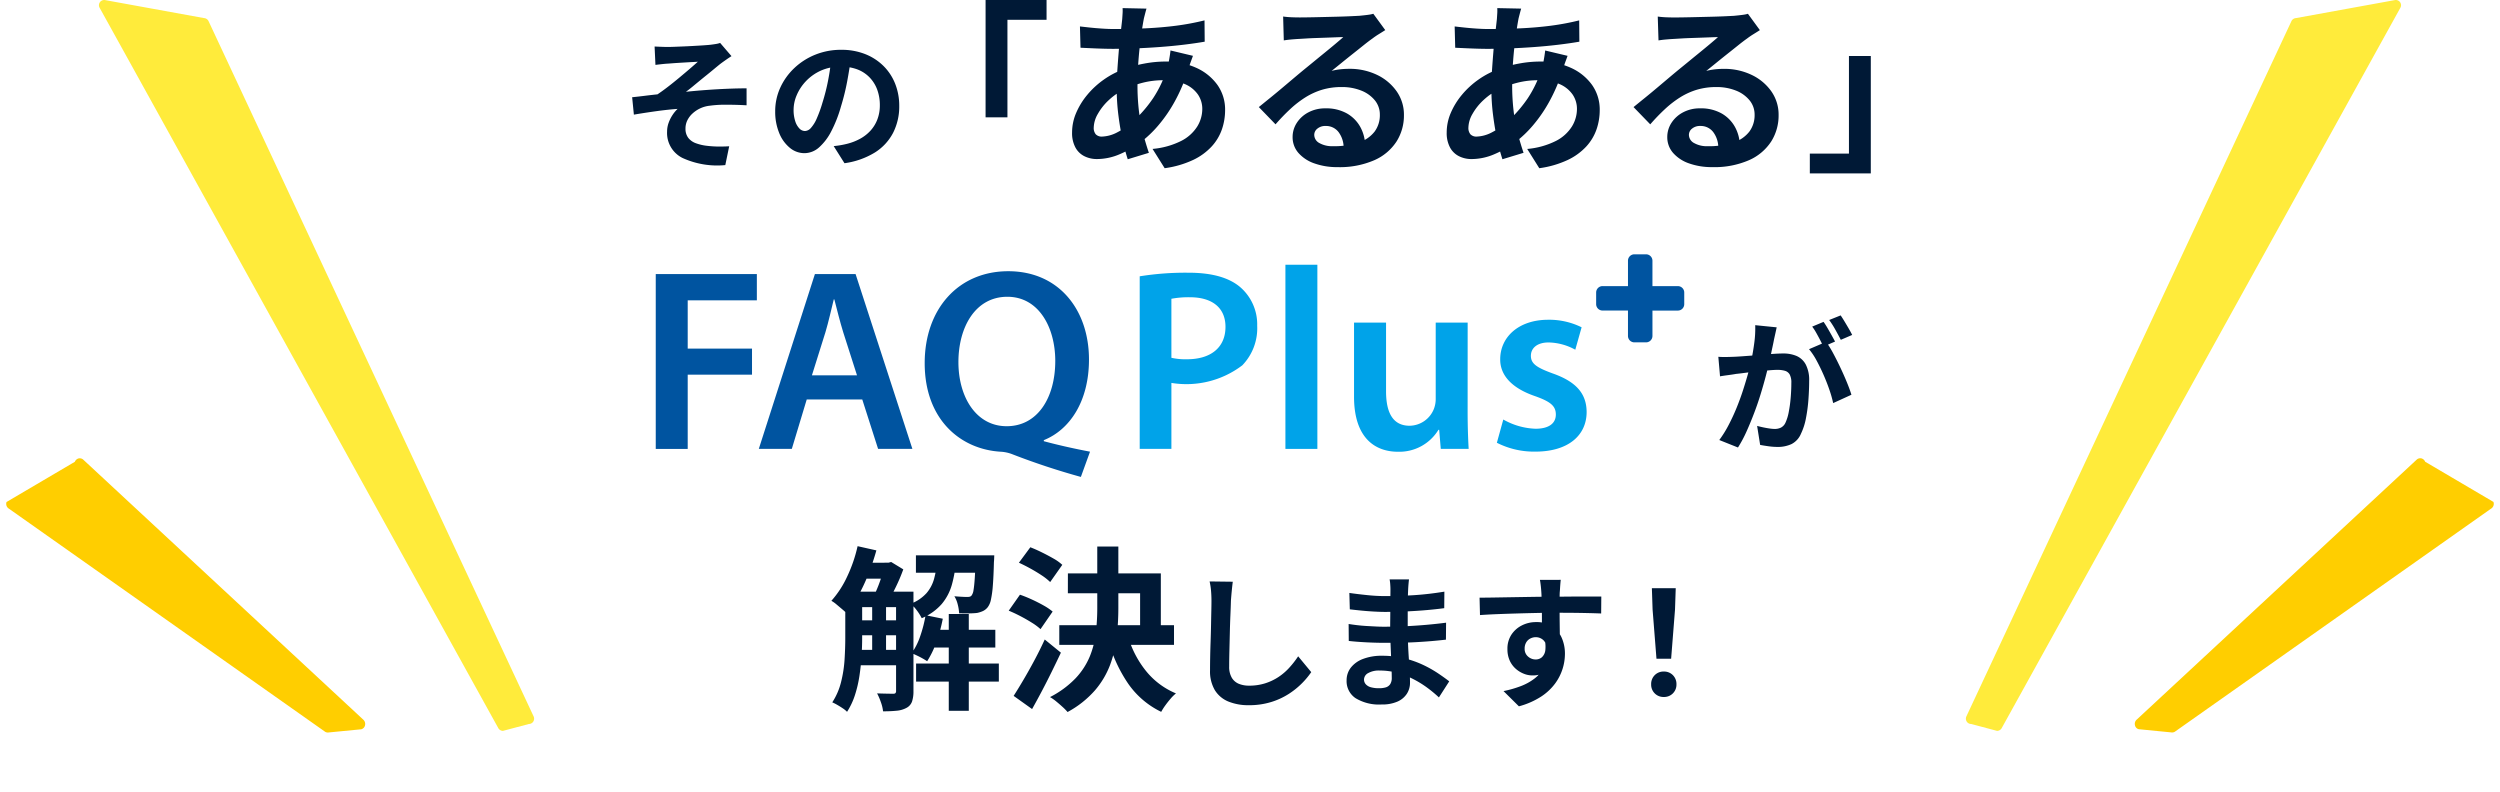 <svg xmlns="http://www.w3.org/2000/svg" width="316" height="100.076" viewBox="0 0 316 100.076">
  <g id="グループ_931" data-name="グループ 931" transform="translate(-278.335 -2937.387)">
    <g id="グループ_743" data-name="グループ 743" transform="translate(303.093 2937.387)">
      <path id="パス_923603" data-name="パス 923603" d="M-136.955-33.725h6.173v1.954h-6.173Zm0,3.62h6.173v1.887h-6.173Zm0,3.731h6.173v1.954h-6.173Zm9.637-2.531h8.349v2.243h-8.349Zm-8.527-8.483h3.508v2.021h-3.508Zm6.839-.933h8.26v2.2h-8.26Zm.022,13.679h10.459v2.287h-10.459Zm4.13-6.262h2.531v12.235h-2.531Zm-9.682-1.8h1.754v7.061h-1.754Zm13.079-5.618h2.354l-.011.322q-.011.322-.033.544-.044,1.754-.133,2.909a12.683,12.683,0,0,1-.244,1.821,2.329,2.329,0,0,1-.4.955,1.683,1.683,0,0,1-.6.489,3.476,3.476,0,0,1-.755.244q-.377.044-.977.056t-1.288-.011a5.557,5.557,0,0,0-.178-1.121,3.58,3.58,0,0,0-.422-1.033q.533.044.955.067t.644.022a1.548,1.548,0,0,0,.344-.033.44.44,0,0,0,.255-.189,1.509,1.509,0,0,0,.222-.655q.089-.5.155-1.477t.111-2.576Zm-6.329,7.572,2.176.444a19.37,19.37,0,0,1-.811,2.953,11.539,11.539,0,0,1-1.166,2.42q-.222-.155-.577-.355t-.733-.377q-.377-.178-.644-.289a8.3,8.3,0,0,0,1.088-2.176A16.185,16.185,0,0,0-127.784-30.749Zm-8.594-8.727,2.376.533a30.518,30.518,0,0,1-1,2.976,23.284,23.284,0,0,1-1.277,2.731,13.986,13.986,0,0,1-1.5,2.221q-.2-.2-.555-.5l-.711-.6a3.9,3.9,0,0,0-.644-.455,12.4,12.4,0,0,0,2-3.075A18.144,18.144,0,0,0-136.378-39.476Zm-1.554,5.751h2.132v5.884q0,1.066-.078,2.287t-.266,2.476a15.167,15.167,0,0,1-.566,2.42,8.875,8.875,0,0,1-1,2.121,2.824,2.824,0,0,0-.522-.433q-.344-.233-.711-.444a5.716,5.716,0,0,0-.633-.322,8.4,8.4,0,0,0,1.11-2.565,15.585,15.585,0,0,0,.444-2.865q.089-1.454.089-2.7Zm6.417,0h2.2v12.568a4.056,4.056,0,0,1-.178,1.31,1.45,1.45,0,0,1-.688.8,3.157,3.157,0,0,1-1.221.366,16.553,16.553,0,0,1-1.754.078,4.943,4.943,0,0,0-.278-1.155,7.417,7.417,0,0,0-.477-1.11q.666.022,1.243.033t.8.011a.389.389,0,0,0,.278-.078.429.429,0,0,0,.078-.3Zm5.2-3.864h2.376a15.574,15.574,0,0,1-.522,2.987,6.555,6.555,0,0,1-1.277,2.431,6.86,6.86,0,0,1-2.531,1.8,6.086,6.086,0,0,0-.611-.977,4.215,4.215,0,0,0-.788-.844,5.2,5.2,0,0,0,2.01-1.355,4.681,4.681,0,0,0,.955-1.821A13.06,13.06,0,0,0-126.319-37.588Zm-6.662.2h.511l.333-.089,1.532.933a21.955,21.955,0,0,1-.955,2.254q-.577,1.188-1.088,2.032-.333-.244-.811-.533t-.833-.466q.266-.533.522-1.188t.466-1.332q.211-.677.322-1.188Zm23.183,1.355h11.747v7.617h-2.62v-5.107H-109.8Zm-1.088,6.551h14.5V-27h-14.5Zm4.8-9.948h2.665v7.772a33.154,33.154,0,0,1-.2,3.619,14.95,14.95,0,0,1-.833,3.542,10.748,10.748,0,0,1-1.921,3.242,12.469,12.469,0,0,1-3.464,2.742,7.206,7.206,0,0,0-.633-.644q-.389-.355-.81-.7a5.6,5.6,0,0,0-.777-.544,12.121,12.121,0,0,0,3.242-2.387,9.1,9.1,0,0,0,1.788-2.753,11.453,11.453,0,0,0,.766-3.009,27.546,27.546,0,0,0,.178-3.131Zm3.886,11.347a12.55,12.55,0,0,0,2.232,4.33,9.586,9.586,0,0,0,3.83,2.887,4.963,4.963,0,0,0-.666.655q-.355.411-.677.855a7.012,7.012,0,0,0-.522.822,10.789,10.789,0,0,1-4.175-3.564,18.13,18.13,0,0,1-2.487-5.385Zm-13.79-9.3,1.443-1.954q.688.266,1.454.644t1.466.777a5.866,5.866,0,0,1,1.121.8l-1.532,2.176a7.04,7.04,0,0,0-1.066-.844q-.666-.444-1.432-.866T-115.993-37.389Zm-1.288,6.062,1.421-2.021q.711.244,1.488.6t1.488.755a7.394,7.394,0,0,1,1.155.777l-1.532,2.221a7.142,7.142,0,0,0-1.088-.81q-.688-.433-1.454-.833T-117.281-31.326Zm.622,10.77q.555-.866,1.243-2.032t1.388-2.476q.7-1.31,1.3-2.62l2.043,1.665q-.555,1.177-1.166,2.42t-1.232,2.42q-.622,1.177-1.244,2.287Zm27.7-14.43q-.073.563-.136,1.217t-.1,1.2q-.018.745-.064,1.808t-.073,2.226q-.027,1.163-.055,2.289t-.027,1.962a2.7,2.7,0,0,0,.336,1.444,1.866,1.866,0,0,0,.9.763,3.376,3.376,0,0,0,1.272.227,6.644,6.644,0,0,0,2.053-.3,6.8,6.8,0,0,0,1.69-.808A7.318,7.318,0,0,0-81.79-24.14a11.682,11.682,0,0,0,1.1-1.417l1.653,2a9.822,9.822,0,0,1-1.145,1.381,9.917,9.917,0,0,1-1.681,1.363,9.01,9.01,0,0,1-2.244,1.036,9.361,9.361,0,0,1-2.816.4,6.634,6.634,0,0,1-2.589-.463,3.617,3.617,0,0,1-1.708-1.435,4.677,4.677,0,0,1-.609-2.516q0-.745.018-1.7t.055-1.989q.036-1.036.054-2.026t.036-1.79q.018-.8.018-1.272,0-.654-.055-1.281a8.338,8.338,0,0,0-.182-1.172Zm22.274-.291q-.036.273-.064.609t-.045.681q-.018.363-.036.972t-.018,1.335v2.725q0,.763.036,1.7t.1,1.889q.064.954.109,1.78t.045,1.372a2.532,2.532,0,0,1-.4,1.39,2.7,2.7,0,0,1-1.19.99,4.767,4.767,0,0,1-1.989.363,5.694,5.694,0,0,1-3.307-.8A2.585,2.585,0,0,1-74.568-22.5a2.6,2.6,0,0,1,.536-1.626,3.522,3.522,0,0,1,1.544-1.1,6.527,6.527,0,0,1,2.407-.4,11.705,11.705,0,0,1,2.789.318,12.388,12.388,0,0,1,2.371.827,14.665,14.665,0,0,1,1.908,1.072q.836.563,1.417,1.017L-62.9-20.361a16.059,16.059,0,0,0-1.463-1.217,12.711,12.711,0,0,0-1.762-1.09,10.817,10.817,0,0,0-2.017-.79,8.228,8.228,0,0,0-2.244-.3,2.74,2.74,0,0,0-1.463.327.942.942,0,0,0-.518.8.892.892,0,0,0,.218.6,1.318,1.318,0,0,0,.636.382,3.683,3.683,0,0,0,1.054.127,2.891,2.891,0,0,0,.845-.109,1.012,1.012,0,0,0,.554-.4,1.431,1.431,0,0,0,.2-.818q0-.4-.027-1.145t-.064-1.644q-.036-.9-.073-1.771t-.036-1.544q0-.654.009-1.372t.009-1.426q0-.709.009-1.3t.009-.972q0-.254-.027-.627a4.688,4.688,0,0,0-.082-.627Zm-7.54,1.708q.491.073,1.09.145t1.226.136q.627.064,1.19.091t.981.027q1.853,0,3.7-.118t3.824-.445l-.018,2.089q-.927.127-2.144.236t-2.589.173q-1.372.064-2.752.064-.563,0-1.39-.045t-1.644-.127q-.818-.082-1.417-.154Zm-.091,3.924q.436.073,1.036.145t1.226.109q.627.036,1.19.064t.927.027q1.69,0,3.061-.073t2.571-.182q1.2-.109,2.307-.254l-.018,2.144q-.945.109-1.826.182t-1.8.127q-.917.055-1.971.073t-2.362.018q-.527,0-1.308-.027t-1.59-.082q-.808-.055-1.426-.127ZM-47.5-35.223q-.018.145-.045.463t-.045.636q-.018.318-.036.463-.018.363-.018.972v1.354q0,.745.009,1.5t.018,1.417q.009.663.009,1.1l-2.271-.763v-2.171q0-.681-.009-1.354t-.027-1.217q-.018-.545-.036-.818-.036-.563-.091-.99t-.091-.59ZM-57.762-32.97q.8,0,1.817-.018l2.126-.036,2.18-.036q1.072-.018,2.017-.027t1.635-.009q.69,0,1.508-.009t1.617-.009h2.489l-.018,2.144q-.854-.036-2.253-.064t-3.416-.027q-1.235,0-2.507.027t-2.525.064q-1.254.036-2.416.082t-2.2.118Zm9.829,5.378a7.36,7.36,0,0,1-.354,2.471,2.985,2.985,0,0,1-1.063,1.481,2.982,2.982,0,0,1-1.762.5,2.9,2.9,0,0,1-1.063-.218,3.449,3.449,0,0,1-1.027-.636,3.051,3.051,0,0,1-.754-1.036,3.477,3.477,0,0,1-.282-1.453,3.208,3.208,0,0,1,.491-1.79,3.4,3.4,0,0,1,1.317-1.181,3.919,3.919,0,0,1,1.826-.427,3.556,3.556,0,0,1,2.008.536A3.337,3.337,0,0,1-47.379-27.9a4.951,4.951,0,0,1,.409,2.053,6.4,6.4,0,0,1-.291,1.853,6.34,6.34,0,0,1-.954,1.88A6.844,6.844,0,0,1-50-20.452a9.837,9.837,0,0,1-2.789,1.217l-1.944-1.926a13.7,13.7,0,0,0,2.162-.618,6.853,6.853,0,0,0,1.753-.963,4.111,4.111,0,0,0,1.181-1.435,4.548,4.548,0,0,0,.427-2.053,1.8,1.8,0,0,0-.427-1.308,1.385,1.385,0,0,0-1.027-.436,1.487,1.487,0,0,0-.672.164,1.281,1.281,0,0,0-.527.491,1.506,1.506,0,0,0-.2.8,1.249,1.249,0,0,0,.427.99,1.438,1.438,0,0,0,.972.372,1.191,1.191,0,0,0,.772-.273,1.435,1.435,0,0,0,.445-.908,4.163,4.163,0,0,0-.182-1.708ZM-35.4-25.248l-.491-6.214-.091-2.707h3.016l-.091,2.707-.491,6.214Zm.927,4.833a1.552,1.552,0,0,1-1.145-.454,1.552,1.552,0,0,1-.454-1.145,1.574,1.574,0,0,1,.454-1.163,1.552,1.552,0,0,1,1.145-.454,1.552,1.552,0,0,1,1.145.454,1.574,1.574,0,0,1,.454,1.163,1.552,1.552,0,0,1-.454,1.145A1.552,1.552,0,0,1-34.471-20.415Z" transform="translate(220.02 108.514)" fill="#001936"/>
      <path id="パス_923601" data-name="パス 923601" d="M-165.4-33.312l.854.036q.418.018.872.018.254,0,.745-.018l1.135-.045q.645-.027,1.308-.064t1.217-.073q.554-.036.9-.073.454-.054.763-.109a2.563,2.563,0,0,0,.491-.127l1.435,1.671q-.291.182-.718.481t-.718.518q-.382.309-.818.672t-.9.736q-.463.372-.917.745t-.881.727q-.427.354-.808.627,1.217-.127,2.571-.227t2.671-.154q1.317-.055,2.425-.055v2.144q-1.29-.073-2.562-.073a14.418,14.418,0,0,0-2.107.127,3.79,3.79,0,0,0-1.181.327,3.827,3.827,0,0,0-.972.645,2.927,2.927,0,0,0-.663.872,2.34,2.34,0,0,0-.236,1.045,1.868,1.868,0,0,0,.345,1.163,2.124,2.124,0,0,0,.972.69,5.949,5.949,0,0,0,1.426.327,13.209,13.209,0,0,0,1.526.091q.745,0,1.254-.036l-.491,2.38a10.535,10.535,0,0,1-5.423-.908,3.524,3.524,0,0,1-1.935-3.325,3.256,3.256,0,0,1,.191-1.1,4.574,4.574,0,0,1,.491-.99,4.436,4.436,0,0,1,.645-.781q-1.254.091-2.7.291t-2.825.436l-.218-2.2q.727-.073,1.6-.182t1.6-.182q.6-.4,1.308-.945t1.417-1.136q.709-.59,1.335-1.126t1.045-.917q-.218.018-.59.036t-.818.045l-.9.055q-.454.027-.827.055l-.59.045q-.345.018-.772.064t-.863.1Zm24.818,1.453q-.182,1.381-.472,2.943a28.64,28.64,0,0,1-.781,3.161,16.242,16.242,0,0,1-1.235,3.161,6.929,6.929,0,0,1-1.553,2.044,2.79,2.79,0,0,1-1.844.718,2.875,2.875,0,0,1-1.844-.681,4.653,4.653,0,0,1-1.344-1.88,7.031,7.031,0,0,1-.5-2.725,7.117,7.117,0,0,1,.636-2.98,7.927,7.927,0,0,1,1.771-2.48,8.4,8.4,0,0,1,2.653-1.7,8.612,8.612,0,0,1,3.279-.618,8.085,8.085,0,0,1,3.043.545,6.849,6.849,0,0,1,2.316,1.508,6.545,6.545,0,0,1,1.472,2.253,7.508,7.508,0,0,1,.509,2.78,7.316,7.316,0,0,1-.781,3.416,6.458,6.458,0,0,1-2.316,2.489,9.933,9.933,0,0,1-3.824,1.344l-1.363-2.162q.527-.055.927-.127t.763-.164a6.913,6.913,0,0,0,1.626-.627,5.075,5.075,0,0,0,1.317-1.017,4.452,4.452,0,0,0,.881-1.426,4.923,4.923,0,0,0,.318-1.8,5.653,5.653,0,0,0-.327-1.962,4.417,4.417,0,0,0-.963-1.553,4.243,4.243,0,0,0-1.544-1.017,5.723,5.723,0,0,0-2.089-.354,5.99,5.99,0,0,0-2.562.518,6,6,0,0,0-1.871,1.335,5.864,5.864,0,0,0-1.154,1.762,4.709,4.709,0,0,0-.391,1.8,4.542,4.542,0,0,0,.218,1.517,2.3,2.3,0,0,0,.536.908.981.981,0,0,0,.681.3,1.061,1.061,0,0,0,.754-.391,4.356,4.356,0,0,0,.736-1.19,16.1,16.1,0,0,0,.727-2.017,24.812,24.812,0,0,0,.709-2.8,28.491,28.491,0,0,0,.418-2.907Zm17.02-7.334h7.707v2.507H-120.8v12.327h-2.763Zm20.336,1.091q-.093.325-.174.638t-.151.592q-.209,1.091-.395,2.5t-.3,2.925q-.116,1.521-.116,2.983a27.588,27.588,0,0,0,.186,3.331,21.391,21.391,0,0,0,.522,2.809q.337,1.288.731,2.449l-2.67.813a24.332,24.332,0,0,1-.662-2.484q-.313-1.439-.522-3.1A26.834,26.834,0,0,1-106.989-28q0-1.161.081-2.333t.174-2.321q.093-1.149.221-2.205t.221-1.915q.023-.325.046-.708a5.038,5.038,0,0,0,0-.685Zm-4.132,2.577q2.205,0,4.144-.093t3.738-.325a32.12,32.12,0,0,0,3.587-.673l.023,2.693q-1.207.209-2.658.383t-3.018.29q-1.567.116-3.076.174t-2.832.058q-.6,0-1.358-.023T-110.3-33.1l-1.265-.058-.07-2.693q.395.046,1.138.128t1.59.139Q-108.057-35.524-107.361-35.524Zm10.006,3.389q-.07.209-.209.58t-.267.766q-.128.395-.2.627a21.168,21.168,0,0,1-1.637,3.819,17.949,17.949,0,0,1-2.078,3.018,14.115,14.115,0,0,1-2.205,2.1,12.773,12.773,0,0,1-2.6,1.5,7.311,7.311,0,0,1-2.948.638,3.524,3.524,0,0,1-1.555-.348,2.627,2.627,0,0,1-1.149-1.1,3.834,3.834,0,0,1-.429-1.915,6.261,6.261,0,0,1,.511-2.461,9.228,9.228,0,0,1,1.416-2.3,10.761,10.761,0,0,1,2.113-1.938,10.6,10.6,0,0,1,2.6-1.335,15.6,15.6,0,0,1,2.5-.673,14.486,14.486,0,0,1,2.681-.255,9.1,9.1,0,0,1,3.865.789,6.615,6.615,0,0,1,2.681,2.159,5.381,5.381,0,0,1,.975,3.2,7.483,7.483,0,0,1-.395,2.4,6.211,6.211,0,0,1-1.288,2.171,7.641,7.641,0,0,1-2.356,1.718,12.4,12.4,0,0,1-3.6,1.045l-1.532-2.438a10.031,10.031,0,0,0,3.622-1.01A5.123,5.123,0,0,0-96.809-23.2a4.243,4.243,0,0,0,.638-2.205,3.215,3.215,0,0,0-.546-1.834,3.827,3.827,0,0,0-1.625-1.312,6.317,6.317,0,0,0-2.658-.5,10.461,10.461,0,0,0-2.821.348,13.417,13.417,0,0,0-2.078.743,8.184,8.184,0,0,0-2.066,1.4,7.215,7.215,0,0,0-1.416,1.776,3.605,3.605,0,0,0-.511,1.718,1.246,1.246,0,0,0,.255.847,1.029,1.029,0,0,0,.813.29,4.419,4.419,0,0,0,1.927-.546,9.255,9.255,0,0,0,2.159-1.544,16.458,16.458,0,0,0,2.368-2.786,14.381,14.381,0,0,0,1.834-4.039,6.056,6.056,0,0,0,.139-.6q.07-.371.128-.754t.081-.615Zm11.4-4.968a10.484,10.484,0,0,0,1.045.093q.557.023,1.068.023.371,0,1.114-.012t1.683-.035l1.869-.046q.929-.023,1.683-.058t1.172-.058q.72-.07,1.138-.128a3.763,3.763,0,0,0,.627-.128l1.509,2.066q-.395.255-.813.511a9.441,9.441,0,0,0-.813.557q-.464.325-1.114.847t-1.381,1.1q-.731.58-1.416,1.138t-1.242,1a8.908,8.908,0,0,1,1.114-.2,10.092,10.092,0,0,1,1.091-.058,7.956,7.956,0,0,1,3.54.766A6.377,6.377,0,0,1-71.6-27.643a5.118,5.118,0,0,1,.917,3.006,6.136,6.136,0,0,1-.929,3.32,6.409,6.409,0,0,1-2.8,2.368,10.945,10.945,0,0,1-4.678.882,8.482,8.482,0,0,1-2.89-.464,4.743,4.743,0,0,1-2.031-1.323,2.989,2.989,0,0,1-.743-2.02,3.257,3.257,0,0,1,.522-1.776,3.882,3.882,0,0,1,1.463-1.335,4.476,4.476,0,0,1,2.171-.511,5.319,5.319,0,0,1,2.7.638,4.431,4.431,0,0,1,1.695,1.706,4.946,4.946,0,0,1,.615,2.345l-2.716.371a3.318,3.318,0,0,0-.638-2.055,1.982,1.982,0,0,0-1.637-.778,1.555,1.555,0,0,0-1.045.337,1,1,0,0,0-.395.778,1.185,1.185,0,0,0,.65,1.045,3.232,3.232,0,0,0,1.695.395,9.835,9.835,0,0,0,3.3-.476,4.115,4.115,0,0,0,1.985-1.37,3.471,3.471,0,0,0,.662-2.124,2.831,2.831,0,0,0-.638-1.834,4.186,4.186,0,0,0-1.729-1.23,6.517,6.517,0,0,0-2.461-.441,8.485,8.485,0,0,0-2.461.337,8.718,8.718,0,0,0-2.1.952,12.858,12.858,0,0,0-1.927,1.486,24.95,24.95,0,0,0-1.869,1.938l-2.113-2.182q.627-.511,1.416-1.149t1.613-1.335l1.555-1.312q.731-.615,1.242-1.033.488-.395,1.138-.929t1.346-1.1q.7-.569,1.323-1.091t1.045-.894q-.348,0-.905.023t-1.219.046l-1.323.046q-.662.023-1.23.058l-.94.058q-.464.023-.975.07t-.929.116Zm30.086-1q-.093.325-.174.638t-.151.592q-.209,1.091-.395,2.5t-.3,2.925q-.116,1.521-.116,2.983a27.588,27.588,0,0,0,.186,3.331,21.39,21.39,0,0,0,.522,2.809q.337,1.288.731,2.449l-2.67.813a24.32,24.32,0,0,1-.662-2.484q-.313-1.439-.522-3.1A26.833,26.833,0,0,1-59.631-28q0-1.161.081-2.333t.174-2.321q.093-1.149.221-2.205t.221-1.915q.023-.325.046-.708a5.033,5.033,0,0,0,0-.685ZM-60-35.524q2.205,0,4.144-.093t3.738-.325a32.12,32.12,0,0,0,3.587-.673l.023,2.693q-1.207.209-2.658.383t-3.018.29q-1.567.116-3.076.174t-2.832.058q-.6,0-1.358-.023t-1.486-.058l-1.265-.058-.07-2.693q.395.046,1.138.128t1.59.139Q-60.7-35.524-60-35.524ZM-50-32.135q-.07.209-.209.58t-.267.766q-.128.395-.2.627a21.167,21.167,0,0,1-1.637,3.819,17.95,17.95,0,0,1-2.078,3.018,14.115,14.115,0,0,1-2.205,2.1,12.774,12.774,0,0,1-2.6,1.5,7.311,7.311,0,0,1-2.948.638,3.524,3.524,0,0,1-1.555-.348,2.627,2.627,0,0,1-1.149-1.1,3.834,3.834,0,0,1-.429-1.915,6.262,6.262,0,0,1,.511-2.461,9.227,9.227,0,0,1,1.416-2.3,10.761,10.761,0,0,1,2.113-1.938,10.6,10.6,0,0,1,2.6-1.335,15.6,15.6,0,0,1,2.5-.673,14.486,14.486,0,0,1,2.681-.255,9.1,9.1,0,0,1,3.865.789,6.615,6.615,0,0,1,2.681,2.159,5.381,5.381,0,0,1,.975,3.2,7.482,7.482,0,0,1-.395,2.4,6.211,6.211,0,0,1-1.288,2.171,7.641,7.641,0,0,1-2.356,1.718,12.4,12.4,0,0,1-3.6,1.045L-55.1-20.365a10.031,10.031,0,0,0,3.622-1.01A5.123,5.123,0,0,0-49.451-23.2a4.243,4.243,0,0,0,.638-2.205,3.215,3.215,0,0,0-.546-1.834,3.827,3.827,0,0,0-1.625-1.312,6.316,6.316,0,0,0-2.658-.5,10.461,10.461,0,0,0-2.821.348,13.416,13.416,0,0,0-2.078.743,8.184,8.184,0,0,0-2.066,1.4,7.215,7.215,0,0,0-1.416,1.776,3.605,3.605,0,0,0-.511,1.718,1.246,1.246,0,0,0,.255.847,1.029,1.029,0,0,0,.813.29,4.419,4.419,0,0,0,1.927-.546,9.255,9.255,0,0,0,2.159-1.544A16.458,16.458,0,0,0-55.011-26.8a14.381,14.381,0,0,0,1.834-4.039,6.058,6.058,0,0,0,.139-.6q.07-.371.128-.754t.081-.615ZM-38.6-37.1a10.485,10.485,0,0,0,1.045.093q.557.023,1.068.023.371,0,1.114-.012t1.683-.035l1.869-.046q.929-.023,1.683-.058t1.172-.058q.72-.07,1.138-.128a3.764,3.764,0,0,0,.627-.128l1.509,2.066q-.395.255-.813.511a9.442,9.442,0,0,0-.813.557q-.464.325-1.114.847t-1.381,1.1q-.731.58-1.416,1.138t-1.242,1a8.91,8.91,0,0,1,1.114-.2,10.093,10.093,0,0,1,1.091-.058,7.956,7.956,0,0,1,3.54.766,6.377,6.377,0,0,1,2.484,2.078,5.118,5.118,0,0,1,.917,3.006,6.136,6.136,0,0,1-.929,3.32,6.409,6.409,0,0,1-2.8,2.368,10.945,10.945,0,0,1-4.678.882,8.482,8.482,0,0,1-2.89-.464,4.743,4.743,0,0,1-2.031-1.323,2.989,2.989,0,0,1-.743-2.02,3.257,3.257,0,0,1,.522-1.776,3.882,3.882,0,0,1,1.463-1.335,4.476,4.476,0,0,1,2.171-.511,5.319,5.319,0,0,1,2.7.638,4.431,4.431,0,0,1,1.695,1.706,4.946,4.946,0,0,1,.615,2.345l-2.716.371a3.318,3.318,0,0,0-.638-2.055,1.982,1.982,0,0,0-1.637-.778,1.555,1.555,0,0,0-1.045.337,1,1,0,0,0-.395.778A1.185,1.185,0,0,0-34-21.108a3.232,3.232,0,0,0,1.695.395,9.835,9.835,0,0,0,3.3-.476,4.115,4.115,0,0,0,1.985-1.37,3.471,3.471,0,0,0,.662-2.124A2.831,2.831,0,0,0-27-26.517a4.186,4.186,0,0,0-1.73-1.23,6.517,6.517,0,0,0-2.461-.441,8.485,8.485,0,0,0-2.461.337,8.719,8.719,0,0,0-2.1.952,12.858,12.858,0,0,0-1.927,1.486,24.946,24.946,0,0,0-1.869,1.938l-2.113-2.182q.627-.511,1.416-1.149t1.613-1.335l1.555-1.312q.731-.615,1.242-1.033.488-.395,1.138-.929t1.346-1.1q.7-.569,1.323-1.091t1.045-.894q-.348,0-.905.023t-1.219.046l-1.323.046q-.662.023-1.23.058l-.94.058q-.464.023-.975.07t-.929.116Zm26.929,19.826h-7.707v-2.507h4.945V-32.111h2.763Z" transform="translate(223.382 39.192)" fill="#001936"/>
      <g id="グループ_52423" data-name="グループ 52423" transform="translate(-6.801 1)">
        <path id="パス_923615" data-name="パス 923615" d="M-121.868-34.506q-.073.345-.164.754T-122.2-33q-.073.4-.182.9t-.209,1q-.1.5-.209.972-.182.781-.454,1.817t-.636,2.226q-.363,1.19-.818,2.389t-.963,2.335a15.688,15.688,0,0,1-1.09,2.044l-2.362-.945a14.171,14.171,0,0,0,1.19-1.917q.554-1.063,1.008-2.18t.808-2.217q.354-1.1.618-2.044t.409-1.617q.254-1.235.4-2.38a13.389,13.389,0,0,0,.109-2.162Zm6.25,1.835a12.792,12.792,0,0,1,.9,1.463q.463.863.917,1.826t.818,1.853q.363.89.563,1.544l-2.307,1.054a14.851,14.851,0,0,0-.481-1.69q-.318-.927-.736-1.88t-.881-1.808a8.547,8.547,0,0,0-.954-1.435Zm-13.626,1.889q.491.036.972.027t.972-.027q.454-.018,1.09-.064t1.353-.1q.718-.055,1.444-.118t1.344-.1q.618-.036,1.017-.036a4.234,4.234,0,0,1,1.708.318,2.424,2.424,0,0,1,1.154,1.081,4.254,4.254,0,0,1,.427,2.071q0,1.072-.091,2.326a19.6,19.6,0,0,1-.318,2.4,7.718,7.718,0,0,1-.627,1.944,2.566,2.566,0,0,1-1.19,1.308,4.085,4.085,0,0,1-1.79.363,8.242,8.242,0,0,1-1.108-.082q-.6-.082-1.072-.173l-.382-2.4q.345.091.772.182t.818.145a4.766,4.766,0,0,0,.627.055,1.765,1.765,0,0,0,.8-.173,1.292,1.292,0,0,0,.563-.609,5.694,5.694,0,0,0,.418-1.363,16.729,16.729,0,0,0,.245-1.808q.082-.972.082-1.862a2.131,2.131,0,0,0-.209-1.072,1.023,1.023,0,0,0-.6-.463,3.332,3.332,0,0,0-.954-.118q-.418,0-1.126.064t-1.517.145q-.808.082-1.5.173t-1.072.127q-.4.073-1.008.154t-1.027.154Zm13.3-4.415q.236.327.5.781t.518.908q.254.454.436.8l-1.472.636q-.182-.382-.418-.836t-.491-.908a6.252,6.252,0,0,0-.509-.781Zm2.162-.818q.236.345.509.8t.536.908q.263.454.409.763l-1.435.618q-.291-.563-.69-1.281a10.867,10.867,0,0,0-.781-1.226Z" transform="translate(328.484 74.881)" fill="#001936"/>
        <g id="グループ_52420" data-name="グループ 52420" transform="translate(64.93 31.145)">
          <g id="グループ_52421" data-name="グループ 52421" transform="translate(0 0)">
            <path id="パス_936834" data-name="パス 936834" d="M244.72,4.018h-3.209V.81A.81.81,0,0,0,240.7,0h-1.473a.808.808,0,0,0-.809.81V4.018h-3.211a.811.811,0,0,0-.812.81V6.3a.81.81,0,0,0,.812.808h3.211v3.211a.808.808,0,0,0,.809.81H240.7a.811.811,0,0,0,.812-.81V7.112h3.209a.808.808,0,0,0,.809-.808V4.829a.81.81,0,0,0-.809-.81" transform="translate(-115.529)" fill="#0054a0"/>
            <path id="パス_936835" data-name="パス 936835" d="M0,4.926H12.779V8.247H4.039v6.1h8.128v3.292H4.039v9.387H0Z" transform="translate(0 -2.428)" fill="#0054a0"/>
            <path id="パス_936836" data-name="パス 936836" d="M31.745,20.777,29.86,27.023H25.687l7.091-22.1h5.141l7.18,22.1H40.765l-2-6.246ZM38.1,17.726l-1.742-5.444c-.424-1.37-.789-2.873-1.123-4.154h-.073c-.32,1.3-.659,2.826-1.05,4.14L32.4,17.726Z" transform="translate(-12.661 -2.428)" fill="#0054a0"/>
            <path id="パス_936837" data-name="パス 936837" d="M86.775,30.216a90.545,90.545,0,0,1-8.613-2.847,4.764,4.764,0,0,0-1.444-.335c-5.111-.263-9.684-4.028-9.684-11.2C67.034,9,71.279,4.215,77.6,4.215c6.408,0,10.2,4.9,10.2,11.16,0,5.316-2.455,8.894-5.709,10.193V25.7c1.913.521,4.043.982,5.841,1.325ZM83.539,15.553c0-4.212-2.073-8.108-6.057-8.108-4.044,0-6.19,3.842-6.185,8.271s2.256,8.09,6.1,8.09c3.914,0,6.142-3.61,6.142-8.252" transform="translate(-33.04 -2.078)" fill="#0054a0"/>
            <path id="パス_936838" data-name="パス 936838" d="M120.626,5.041a36.6,36.6,0,0,1,6.181-.454c2.947,0,5.1.619,6.506,1.808a6.215,6.215,0,0,1,2.163,4.892,6.745,6.745,0,0,1-1.882,5.006,11.667,11.667,0,0,1-8.962,2.223v8.341h-4.006Zm4.006,10.3a7.994,7.994,0,0,0,1.978.185c3.016,0,4.858-1.5,4.858-4.093,0-2.435-1.7-3.744-4.5-3.744a11.651,11.651,0,0,0-2.337.192Z" transform="translate(-59.454 -2.261)" fill="#00a3e9"/>
            <rect id="長方形_112452" data-name="長方形 112452" width="4.039" height="23.278" transform="translate(79.59 1.318)" fill="#00a3e9"/>
            <path id="パス_936839" data-name="パス 936839" d="M188.411,28.206c0,1.9.058,3.483.131,4.782h-3.526l-.2-2.413h-.094a5.786,5.786,0,0,1-5.112,2.773c-2.909,0-5.557-1.748-5.557-6.962V17.027H178.1v8.685c0,2.65.838,4.349,2.977,4.349a3.35,3.35,0,0,0,3.081-2.156,3.47,3.47,0,0,0,.219-1.248v-9.63h4.039Z" transform="translate(-85.79 -8.392)" fill="#00a3e9"/>
            <path id="パス_936840" data-name="パス 936840" d="M210.461,28.924a8.85,8.85,0,0,0,4.073,1.165c1.775,0,2.569-.745,2.569-1.792,0-1.081-.659-1.629-2.621-2.327-3.124-1.07-4.426-2.77-4.411-4.661,0-2.807,2.332-4.995,6.057-4.995a9.2,9.2,0,0,1,4.233.953l-.8,2.833a7.252,7.252,0,0,0-3.376-.918c-1.435,0-2.235.708-2.235,1.691,0,1.013.77,1.5,2.786,2.236,2.9,1.026,4.245,2.508,4.259,4.861,0,2.911-2.267,5.01-6.482,5.01a10.346,10.346,0,0,1-4.863-1.118Z" transform="translate(-103.332 -8.041)" fill="#00a3e9"/>
          </g>
        </g>
      </g>
    </g>
    <g id="グループ_929" data-name="グループ 929" transform="translate(278.335 2937.387)">
      <path id="パス_922168" data-name="パス 922168" d="M7994.333,20670.51a.663.663,0,0,0,.555-.291.684.684,0,0,0,.069-.633l-41.088-87.881a.682.682,0,0,0-.585-.42l-12.57-2.287h-.043a.677.677,0,0,0-.582.328.653.653,0,0,0,.015.689l50.387,91.041a.688.688,0,0,0,.569.326Z" transform="translate(-7927.492 -20578.998)" fill="#ffeb3b"/>
      <path id="パス_922167" data-name="パス 922167" d="M.5.022A.647.647,0,0,0,.067.4a.726.726,0,0,0,.082.749L27.938,40.664a.662.662,0,0,0,.558.257.723.723,0,0,0,.528-.317l9.5-3.173a.713.713,0,0,0-.139-.913L5.171.635A.68.68,0,0,0,4.739.46L.666,0a.2.2,0,0,0-.05,0A.472.472,0,0,0,.5.022Z" transform="matrix(-0.978, 0.208, -0.208, -0.978, 46.29, 92.045)" fill="#ffce00"/>
    </g>
    <g id="グループ_1153" data-name="グループ 1153" transform="translate(526.823 2937.387)">
      <path id="パス_922168-2" data-name="パス 922168" d="M7940.668,20670.51a.663.663,0,0,1-.555-.291.684.684,0,0,1-.069-.633l41.087-87.881a.682.682,0,0,1,.585-.42l12.57-2.287h.043a.677.677,0,0,1,.582.328.653.653,0,0,1-.015.689l-50.386,91.041a.688.688,0,0,1-.569.326Z" transform="translate(-7939.997 -20578.998)" fill="#ffeb3b"/>
      <path id="パス_922167-2" data-name="パス 922167" d="M.5,40.9a.647.647,0,0,1-.431-.378.726.726,0,0,1,.082-.749L27.938.259A.662.662,0,0,1,28.5,0a.723.723,0,0,1,.528.317l9.5,3.173a.713.713,0,0,1-.139.913L5.171,40.287a.68.68,0,0,1-.432.175l-4.073.456a.2.2,0,0,1-.05,0A.472.472,0,0,1,.5,40.9Z" transform="matrix(0.978, 0.208, -0.208, 0.978, 29.73, 52.017)" fill="#ffce00"/>
    </g>
  </g>
</svg>
